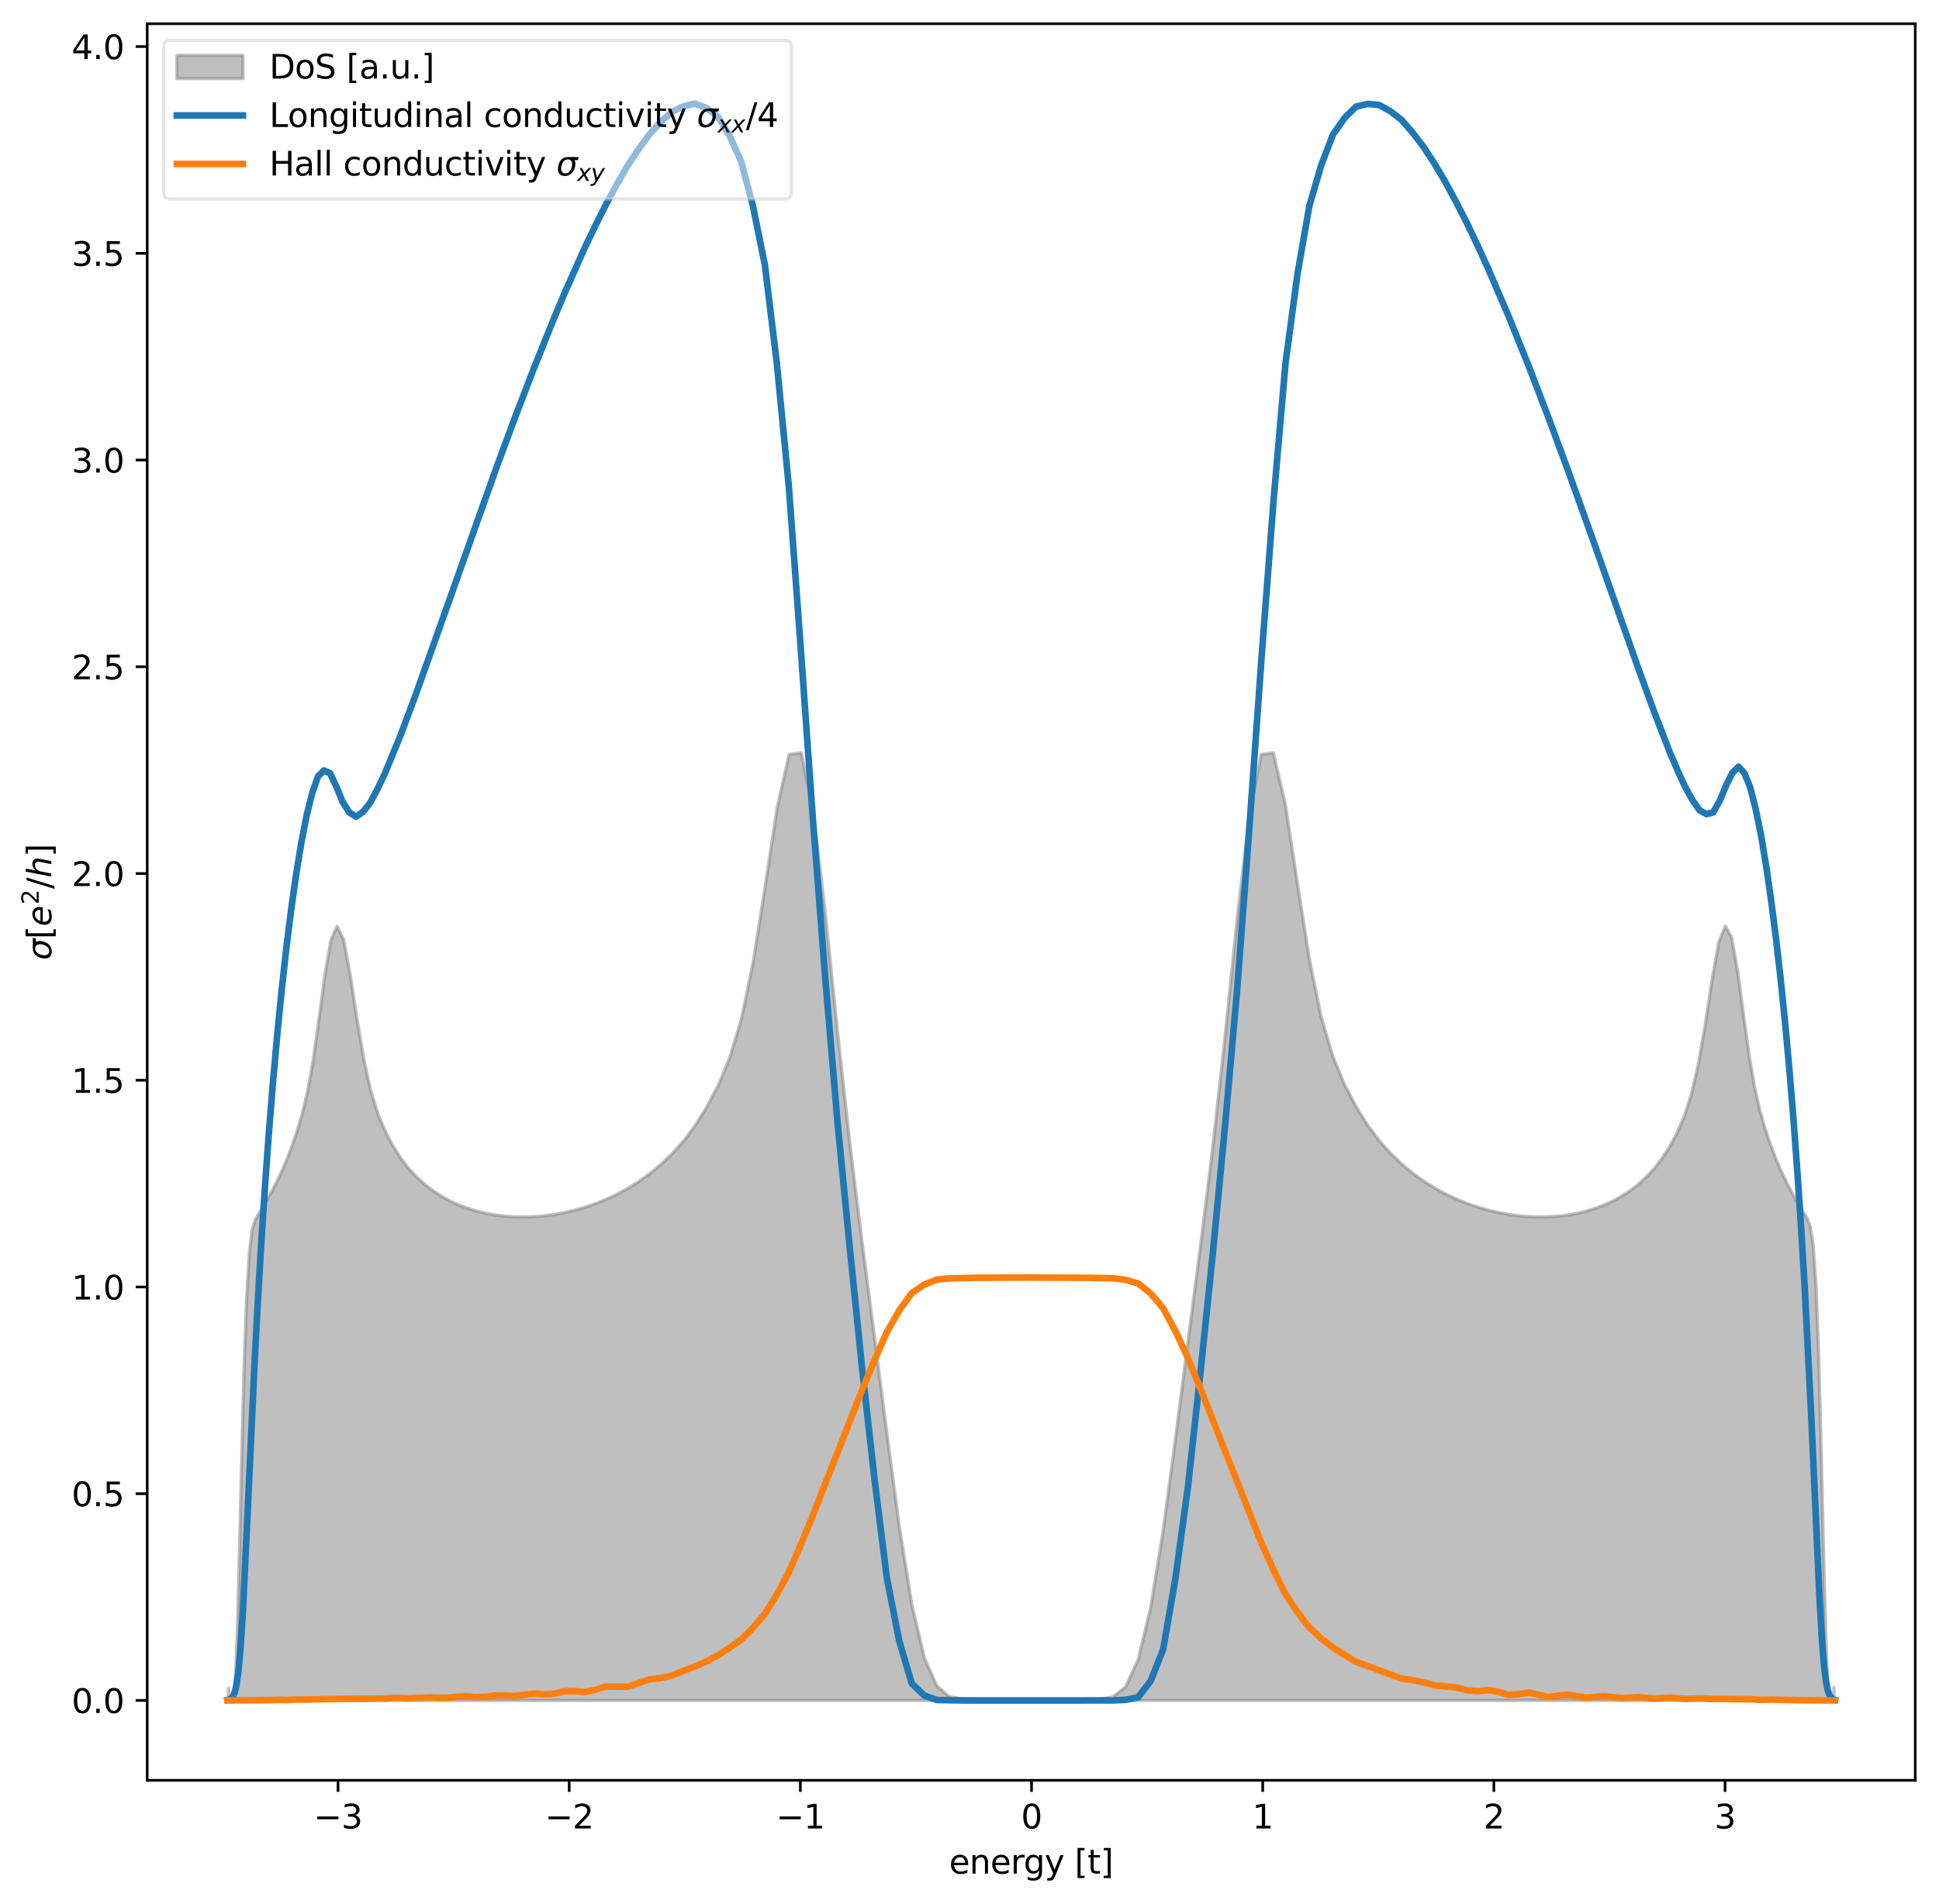 <?xml version="1.0" encoding="utf-8" standalone="no"?>
<!DOCTYPE svg PUBLIC "-//W3C//DTD SVG 1.1//EN"
  "http://www.w3.org/Graphics/SVG/1.1/DTD/svg11.dtd">
<svg xmlns:xlink="http://www.w3.org/1999/xlink" width="587.483pt" height="576.98pt" viewBox="0 0 587.483 576.98" xmlns="http://www.w3.org/2000/svg" version="1.1">
 <defs>
  <style type="text/css">*{stroke-linejoin: round; stroke-linecap: butt}</style>
 </defs>
 <g id="figure_1">
  <g id="patch_1">
   <path d="M 0 576.98 
L 587.483 576.98 
L 587.483 0 
L 0 0 
z
" style="fill: #ffffff"/>
  </g>
  <g id="axes_1">
   <g id="patch_2">
    <path d="M 44.603 539.424 
L 580.283 539.424 
L 580.283 7.2 
L 44.603 7.2 
z
" style="fill: #ffffff"/>
   </g>
   <g id="PolyCollection_1">
    <defs>
     <path id="m4fe3472eb2" d="M 69.236 -61.753 
L 69.236 -65.407 
L 69.296 -63.045 
L 69.416 -62.562 
L 69.596 -62.502 
L 69.836 -62.697 
L 70.136 -62.785 
L 70.495 -62.752 
L 70.915 -64.004 
L 71.393 -69.641 
L 71.932 -82.975 
L 72.529 -104.978 
L 73.186 -132.74 
L 73.902 -160.512 
L 74.677 -182.77 
L 75.51 -197.003 
L 76.402 -204.242 
L 77.352 -207.402 
L 78.36 -209.14 
L 79.426 -210.811 
L 80.549 -212.723 
L 81.73 -214.834 
L 82.967 -217.139 
L 84.261 -219.696 
L 85.612 -222.58 
L 87.018 -225.895 
L 88.48 -229.73 
L 89.997 -234.154 
L 91.569 -239.413 
L 93.196 -246.231 
L 94.877 -255.62 
L 96.611 -267.843 
L 98.399 -281.204 
L 100.239 -292.007 
L 102.132 -296.304 
L 104.077 -292.354 
L 106.073 -281.771 
L 108.12 -268.414 
L 110.218 -255.985 
L 112.365 -246.304 
L 114.562 -239.277 
L 116.807 -233.984 
L 119.101 -229.675 
L 121.442 -226.029 
L 123.831 -222.942 
L 126.266 -220.324 
L 128.747 -218.075 
L 131.274 -216.131 
L 133.845 -214.46 
L 136.46 -213.034 
L 139.119 -211.825 
L 141.82 -210.809 
L 144.564 -209.975 
L 147.349 -209.314 
L 150.174 -208.815 
L 153.04 -208.47 
L 155.945 -208.276 
L 158.889 -208.232 
L 161.87 -208.338 
L 164.889 -208.592 
L 167.944 -208.998 
L 171.035 -209.566 
L 174.16 -210.301 
L 177.32 -211.208 
L 180.513 -212.304 
L 183.739 -213.611 
L 186.996 -215.146 
L 190.284 -216.928 
L 193.603 -218.996 
L 196.951 -221.413 
L 200.327 -224.224 
L 203.731 -227.476 
L 207.162 -231.297 
L 210.618 -235.898 
L 214.1 -241.45 
L 217.606 -248.114 
L 221.136 -256.545 
L 224.688 -268.41 
L 228.262 -285.716 
L 231.856 -308.454 
L 235.471 -332.175 
L 239.104 -348.395 
L 242.755 -348.87 
L 246.424 -330.985 
L 250.109 -299.647 
L 253.809 -263.736 
L 257.524 -230.084 
L 261.252 -200.105 
L 264.993 -171.455 
L 268.746 -142.341 
L 272.51 -114.191 
L 276.283 -90.655 
L 280.065 -74.597 
L 283.855 -66.104 
L 287.653 -62.901 
L 291.456 -62.189 
L 295.265 -62.118 
L 299.077 -62.034 
L 302.893 -61.93 
L 306.712 -61.89 
L 310.532 -61.898 
L 314.352 -61.899 
L 318.172 -61.89 
L 321.99 -61.926 
L 325.807 -62.028 
L 329.619 -62.116 
L 333.428 -62.18 
L 337.231 -62.825 
L 341.029 -65.837 
L 344.819 -73.991 
L 348.601 -89.638 
L 352.374 -112.84 
L 356.138 -140.847 
L 359.89 -169.972 
L 363.631 -198.619 
L 367.36 -228.448 
L 371.075 -261.891 
L 374.775 -297.811 
L 378.46 -329.618 
L 382.128 -348.392 
L 385.78 -348.886 
L 389.413 -333.317 
L 393.028 -309.757 
L 396.622 -286.811 
L 400.196 -269.187 
L 403.748 -257.08 
L 407.278 -248.518 
L 410.784 -241.785 
L 414.266 -236.179 
L 417.722 -231.531 
L 421.153 -227.674 
L 424.557 -224.396 
L 427.933 -221.563 
L 431.281 -219.126 
L 434.6 -217.039 
L 437.888 -215.244 
L 441.145 -213.695 
L 444.371 -212.376 
L 447.564 -211.268 
L 450.724 -210.351 
L 453.849 -209.607 
L 456.94 -209.029 
L 459.995 -208.612 
L 463.014 -208.349 
L 465.995 -208.234 
L 468.939 -208.268 
L 471.844 -208.451 
L 474.71 -208.786 
L 477.535 -209.274 
L 480.32 -209.923 
L 483.064 -210.743 
L 485.765 -211.744 
L 488.424 -212.938 
L 491.039 -214.345 
L 493.61 -215.994 
L 496.136 -217.914 
L 498.618 -220.134 
L 501.053 -222.714 
L 503.441 -225.753 
L 505.783 -229.344 
L 508.077 -233.582 
L 510.322 -238.753 
L 512.519 -245.566 
L 514.666 -254.956 
L 516.764 -267.158 
L 518.811 -280.57 
L 520.807 -291.625 
L 522.752 -296.371 
L 524.645 -292.88 
L 526.485 -282.574 
L 528.273 -269.281 
L 530.007 -256.83 
L 531.688 -247.147 
L 533.314 -240.117 
L 534.887 -234.746 
L 536.404 -230.258 
L 537.866 -226.37 
L 539.272 -223.011 
L 540.622 -220.09 
L 541.917 -217.506 
L 543.154 -215.185 
L 544.335 -213.068 
L 545.458 -211.135 
L 546.524 -209.435 
L 547.532 -207.825 
L 548.482 -205.311 
L 549.374 -199.566 
L 550.207 -187.567 
L 550.982 -167.528 
L 551.698 -140.888 
L 552.355 -112.51 
L 552.952 -88.419 
L 553.491 -72.561 
L 553.969 -65.018 
L 554.389 -62.892 
L 554.748 -62.796 
L 555.048 -62.799 
L 555.288 -62.608 
L 555.468 -62.591 
L 555.588 -63.062 
L 555.648 -65.682 
L 555.648 -61.753 
L 555.648 -61.753 
L 555.588 -61.753 
L 555.468 -61.753 
L 555.288 -61.753 
L 555.048 -61.753 
L 554.748 -61.753 
L 554.389 -61.753 
L 553.969 -61.753 
L 553.491 -61.753 
L 552.952 -61.753 
L 552.355 -61.753 
L 551.698 -61.753 
L 550.982 -61.753 
L 550.207 -61.753 
L 549.374 -61.753 
L 548.482 -61.753 
L 547.532 -61.753 
L 546.524 -61.753 
L 545.458 -61.753 
L 544.335 -61.753 
L 543.154 -61.753 
L 541.917 -61.753 
L 540.622 -61.753 
L 539.272 -61.753 
L 537.866 -61.753 
L 536.404 -61.753 
L 534.887 -61.753 
L 533.314 -61.753 
L 531.688 -61.753 
L 530.007 -61.753 
L 528.273 -61.753 
L 526.485 -61.753 
L 524.645 -61.753 
L 522.752 -61.753 
L 520.807 -61.753 
L 518.811 -61.753 
L 516.764 -61.753 
L 514.666 -61.753 
L 512.519 -61.753 
L 510.322 -61.753 
L 508.077 -61.753 
L 505.783 -61.753 
L 503.441 -61.753 
L 501.053 -61.753 
L 498.618 -61.753 
L 496.136 -61.753 
L 493.61 -61.753 
L 491.039 -61.753 
L 488.424 -61.753 
L 485.765 -61.753 
L 483.064 -61.753 
L 480.32 -61.753 
L 477.535 -61.753 
L 474.71 -61.753 
L 471.844 -61.753 
L 468.939 -61.753 
L 465.995 -61.753 
L 463.014 -61.753 
L 459.995 -61.753 
L 456.94 -61.753 
L 453.849 -61.753 
L 450.724 -61.753 
L 447.564 -61.753 
L 444.371 -61.753 
L 441.145 -61.753 
L 437.888 -61.753 
L 434.6 -61.753 
L 431.281 -61.753 
L 427.933 -61.753 
L 424.557 -61.753 
L 421.153 -61.753 
L 417.722 -61.753 
L 414.266 -61.753 
L 410.784 -61.753 
L 407.278 -61.753 
L 403.748 -61.753 
L 400.196 -61.753 
L 396.622 -61.753 
L 393.028 -61.753 
L 389.413 -61.753 
L 385.78 -61.753 
L 382.128 -61.753 
L 378.46 -61.753 
L 374.775 -61.753 
L 371.075 -61.753 
L 367.36 -61.753 
L 363.631 -61.753 
L 359.89 -61.753 
L 356.138 -61.753 
L 352.374 -61.753 
L 348.601 -61.753 
L 344.819 -61.753 
L 341.029 -61.753 
L 337.231 -61.753 
L 333.428 -61.753 
L 329.619 -61.753 
L 325.807 -61.753 
L 321.99 -61.753 
L 318.172 -61.753 
L 314.352 -61.753 
L 310.532 -61.753 
L 306.712 -61.753 
L 302.893 -61.753 
L 299.077 -61.753 
L 295.265 -61.753 
L 291.456 -61.753 
L 287.653 -61.753 
L 283.855 -61.753 
L 280.065 -61.753 
L 276.283 -61.753 
L 272.51 -61.753 
L 268.746 -61.753 
L 264.993 -61.753 
L 261.252 -61.753 
L 257.524 -61.753 
L 253.809 -61.753 
L 250.109 -61.753 
L 246.424 -61.753 
L 242.755 -61.753 
L 239.104 -61.753 
L 235.471 -61.753 
L 231.856 -61.753 
L 228.262 -61.753 
L 224.688 -61.753 
L 221.136 -61.753 
L 217.606 -61.753 
L 214.1 -61.753 
L 210.618 -61.753 
L 207.162 -61.753 
L 203.731 -61.753 
L 200.327 -61.753 
L 196.951 -61.753 
L 193.603 -61.753 
L 190.284 -61.753 
L 186.996 -61.753 
L 183.739 -61.753 
L 180.513 -61.753 
L 177.32 -61.753 
L 174.16 -61.753 
L 171.035 -61.753 
L 167.944 -61.753 
L 164.889 -61.753 
L 161.87 -61.753 
L 158.889 -61.753 
L 155.945 -61.753 
L 153.04 -61.753 
L 150.174 -61.753 
L 147.349 -61.753 
L 144.564 -61.753 
L 141.82 -61.753 
L 139.119 -61.753 
L 136.46 -61.753 
L 133.845 -61.753 
L 131.274 -61.753 
L 128.747 -61.753 
L 126.266 -61.753 
L 123.831 -61.753 
L 121.442 -61.753 
L 119.101 -61.753 
L 116.807 -61.753 
L 114.562 -61.753 
L 112.365 -61.753 
L 110.218 -61.753 
L 108.12 -61.753 
L 106.073 -61.753 
L 104.077 -61.753 
L 102.132 -61.753 
L 100.239 -61.753 
L 98.399 -61.753 
L 96.611 -61.753 
L 94.877 -61.753 
L 93.196 -61.753 
L 91.569 -61.753 
L 89.997 -61.753 
L 88.48 -61.753 
L 87.018 -61.753 
L 85.612 -61.753 
L 84.261 -61.753 
L 82.967 -61.753 
L 81.73 -61.753 
L 80.549 -61.753 
L 79.426 -61.753 
L 78.36 -61.753 
L 77.352 -61.753 
L 76.402 -61.753 
L 75.51 -61.753 
L 74.677 -61.753 
L 73.902 -61.753 
L 73.186 -61.753 
L 72.529 -61.753 
L 71.932 -61.753 
L 71.393 -61.753 
L 70.915 -61.753 
L 70.495 -61.753 
L 70.136 -61.753 
L 69.836 -61.753 
L 69.596 -61.753 
L 69.416 -61.753 
L 69.296 -61.753 
L 69.236 -61.753 
z
" style="stroke: #808080; stroke-opacity: 0.5"/>
    </defs>
    <g clip-path="url(#p3fea694da9)">
     <use xlink:href="#m4fe3472eb2" x="0" y="576.98" style="fill: #808080; fill-opacity: 0.5; stroke: #808080; stroke-opacity: 0.5"/>
    </g>
   </g>
   <g id="matplotlib.axis_1">
    <g id="xtick_1">
     <g id="line2d_1">
      <defs>
       <path id="mb0feef829c" d="M 0 0 
L 0 3.5 
" style="stroke: #000000; stroke-width: 0.8"/>
      </defs>
      <g>
       <use xlink:href="#mb0feef829c" x="102.417" y="539.424" style="stroke: #000000; stroke-width: 0.8"/>
      </g>
     </g>
     <g id="text_1">
      <!-- −3 -->
      <g transform="translate(95.046 554.022) scale(0.1 -0.1)">
       <defs>
        <path id="DejaVuSans-2212" d="M 678 2272 
L 4684 2272 
L 4684 1741 
L 678 1741 
L 678 2272 
z
" transform="scale(0.016)"/>
        <path id="DejaVuSans-33" d="M 2597 2516 
Q 3050 2419 3304 2112 
Q 3559 1806 3559 1356 
Q 3559 666 3084 287 
Q 2609 -91 1734 -91 
Q 1441 -91 1130 -33 
Q 819 25 488 141 
L 488 750 
Q 750 597 1062 519 
Q 1375 441 1716 441 
Q 2309 441 2620 675 
Q 2931 909 2931 1356 
Q 2931 1769 2642 2001 
Q 2353 2234 1838 2234 
L 1294 2234 
L 1294 2753 
L 1863 2753 
Q 2328 2753 2575 2939 
Q 2822 3125 2822 3475 
Q 2822 3834 2567 4026 
Q 2313 4219 1838 4219 
Q 1578 4219 1281 4162 
Q 984 4106 628 3988 
L 628 4550 
Q 988 4650 1302 4700 
Q 1616 4750 1894 4750 
Q 2613 4750 3031 4423 
Q 3450 4097 3450 3541 
Q 3450 3153 3228 2886 
Q 3006 2619 2597 2516 
z
" transform="scale(0.016)"/>
       </defs>
       <use xlink:href="#DejaVuSans-2212"/>
       <use xlink:href="#DejaVuSans-33" x="83.789"/>
      </g>
     </g>
    </g>
    <g id="xtick_2">
     <g id="line2d_2">
      <g>
       <use xlink:href="#mb0feef829c" x="172.458" y="539.424" style="stroke: #000000; stroke-width: 0.8"/>
      </g>
     </g>
     <g id="text_2">
      <!-- −2 -->
      <g transform="translate(165.087 554.022) scale(0.1 -0.1)">
       <defs>
        <path id="DejaVuSans-32" d="M 1228 531 
L 3431 531 
L 3431 0 
L 469 0 
L 469 531 
Q 828 903 1448 1529 
Q 2069 2156 2228 2338 
Q 2531 2678 2651 2914 
Q 2772 3150 2772 3378 
Q 2772 3750 2511 3984 
Q 2250 4219 1831 4219 
Q 1534 4219 1204 4116 
Q 875 4013 500 3803 
L 500 4441 
Q 881 4594 1212 4672 
Q 1544 4750 1819 4750 
Q 2544 4750 2975 4387 
Q 3406 4025 3406 3419 
Q 3406 3131 3298 2873 
Q 3191 2616 2906 2266 
Q 2828 2175 2409 1742 
Q 1991 1309 1228 531 
z
" transform="scale(0.016)"/>
       </defs>
       <use xlink:href="#DejaVuSans-2212"/>
       <use xlink:href="#DejaVuSans-32" x="83.789"/>
      </g>
     </g>
    </g>
    <g id="xtick_3">
     <g id="line2d_3">
      <g>
       <use xlink:href="#mb0feef829c" x="242.498" y="539.424" style="stroke: #000000; stroke-width: 0.8"/>
      </g>
     </g>
     <g id="text_3">
      <!-- −1 -->
      <g transform="translate(235.127 554.022) scale(0.1 -0.1)">
       <defs>
        <path id="DejaVuSans-31" d="M 794 531 
L 1825 531 
L 1825 4091 
L 703 3866 
L 703 4441 
L 1819 4666 
L 2450 4666 
L 2450 531 
L 3481 531 
L 3481 0 
L 794 0 
L 794 531 
z
" transform="scale(0.016)"/>
       </defs>
       <use xlink:href="#DejaVuSans-2212"/>
       <use xlink:href="#DejaVuSans-31" x="83.789"/>
      </g>
     </g>
    </g>
    <g id="xtick_4">
     <g id="line2d_4">
      <g>
       <use xlink:href="#mb0feef829c" x="312.538" y="539.424" style="stroke: #000000; stroke-width: 0.8"/>
      </g>
     </g>
     <g id="text_4">
      <!-- 0 -->
      <g transform="translate(309.357 554.022) scale(0.1 -0.1)">
       <defs>
        <path id="DejaVuSans-30" d="M 2034 4250 
Q 1547 4250 1301 3770 
Q 1056 3291 1056 2328 
Q 1056 1369 1301 889 
Q 1547 409 2034 409 
Q 2525 409 2770 889 
Q 3016 1369 3016 2328 
Q 3016 3291 2770 3770 
Q 2525 4250 2034 4250 
z
M 2034 4750 
Q 2819 4750 3233 4129 
Q 3647 3509 3647 2328 
Q 3647 1150 3233 529 
Q 2819 -91 2034 -91 
Q 1250 -91 836 529 
Q 422 1150 422 2328 
Q 422 3509 836 4129 
Q 1250 4750 2034 4750 
z
" transform="scale(0.016)"/>
       </defs>
       <use xlink:href="#DejaVuSans-30"/>
      </g>
     </g>
    </g>
    <g id="xtick_5">
     <g id="line2d_5">
      <g>
       <use xlink:href="#mb0feef829c" x="382.578" y="539.424" style="stroke: #000000; stroke-width: 0.8"/>
      </g>
     </g>
     <g id="text_5">
      <!-- 1 -->
      <g transform="translate(379.397 554.022) scale(0.1 -0.1)">
       <use xlink:href="#DejaVuSans-31"/>
      </g>
     </g>
    </g>
    <g id="xtick_6">
     <g id="line2d_6">
      <g>
       <use xlink:href="#mb0feef829c" x="452.619" y="539.424" style="stroke: #000000; stroke-width: 0.8"/>
      </g>
     </g>
     <g id="text_6">
      <!-- 2 -->
      <g transform="translate(449.438 554.022) scale(0.1 -0.1)">
       <use xlink:href="#DejaVuSans-32"/>
      </g>
     </g>
    </g>
    <g id="xtick_7">
     <g id="line2d_7">
      <g>
       <use xlink:href="#mb0feef829c" x="522.659" y="539.424" style="stroke: #000000; stroke-width: 0.8"/>
      </g>
     </g>
     <g id="text_7">
      <!-- 3 -->
      <g transform="translate(519.478 554.022) scale(0.1 -0.1)">
       <use xlink:href="#DejaVuSans-33"/>
      </g>
     </g>
    </g>
    <g id="text_8">
     <!-- energy [t] -->
     <g transform="translate(287.569 567.701) scale(0.1 -0.1)">
      <defs>
       <path id="DejaVuSans-65" d="M 3597 1894 
L 3597 1613 
L 953 1613 
Q 991 1019 1311 708 
Q 1631 397 2203 397 
Q 2534 397 2845 478 
Q 3156 559 3463 722 
L 3463 178 
Q 3153 47 2828 -22 
Q 2503 -91 2169 -91 
Q 1331 -91 842 396 
Q 353 884 353 1716 
Q 353 2575 817 3079 
Q 1281 3584 2069 3584 
Q 2775 3584 3186 3129 
Q 3597 2675 3597 1894 
z
M 3022 2063 
Q 3016 2534 2758 2815 
Q 2500 3097 2075 3097 
Q 1594 3097 1305 2825 
Q 1016 2553 972 2059 
L 3022 2063 
z
" transform="scale(0.016)"/>
       <path id="DejaVuSans-6e" d="M 3513 2113 
L 3513 0 
L 2938 0 
L 2938 2094 
Q 2938 2591 2744 2837 
Q 2550 3084 2163 3084 
Q 1697 3084 1428 2787 
Q 1159 2491 1159 1978 
L 1159 0 
L 581 0 
L 581 3500 
L 1159 3500 
L 1159 2956 
Q 1366 3272 1645 3428 
Q 1925 3584 2291 3584 
Q 2894 3584 3203 3211 
Q 3513 2838 3513 2113 
z
" transform="scale(0.016)"/>
       <path id="DejaVuSans-72" d="M 2631 2963 
Q 2534 3019 2420 3045 
Q 2306 3072 2169 3072 
Q 1681 3072 1420 2755 
Q 1159 2438 1159 1844 
L 1159 0 
L 581 0 
L 581 3500 
L 1159 3500 
L 1159 2956 
Q 1341 3275 1631 3429 
Q 1922 3584 2338 3584 
Q 2397 3584 2469 3576 
Q 2541 3569 2628 3553 
L 2631 2963 
z
" transform="scale(0.016)"/>
       <path id="DejaVuSans-67" d="M 2906 1791 
Q 2906 2416 2648 2759 
Q 2391 3103 1925 3103 
Q 1463 3103 1205 2759 
Q 947 2416 947 1791 
Q 947 1169 1205 825 
Q 1463 481 1925 481 
Q 2391 481 2648 825 
Q 2906 1169 2906 1791 
z
M 3481 434 
Q 3481 -459 3084 -895 
Q 2688 -1331 1869 -1331 
Q 1566 -1331 1297 -1286 
Q 1028 -1241 775 -1147 
L 775 -588 
Q 1028 -725 1275 -790 
Q 1522 -856 1778 -856 
Q 2344 -856 2625 -561 
Q 2906 -266 2906 331 
L 2906 616 
Q 2728 306 2450 153 
Q 2172 0 1784 0 
Q 1141 0 747 490 
Q 353 981 353 1791 
Q 353 2603 747 3093 
Q 1141 3584 1784 3584 
Q 2172 3584 2450 3431 
Q 2728 3278 2906 2969 
L 2906 3500 
L 3481 3500 
L 3481 434 
z
" transform="scale(0.016)"/>
       <path id="DejaVuSans-79" d="M 2059 -325 
Q 1816 -950 1584 -1140 
Q 1353 -1331 966 -1331 
L 506 -1331 
L 506 -850 
L 844 -850 
Q 1081 -850 1212 -737 
Q 1344 -625 1503 -206 
L 1606 56 
L 191 3500 
L 800 3500 
L 1894 763 
L 2988 3500 
L 3597 3500 
L 2059 -325 
z
" transform="scale(0.016)"/>
       <path id="DejaVuSans-20" transform="scale(0.016)"/>
       <path id="DejaVuSans-5b" d="M 550 4863 
L 1875 4863 
L 1875 4416 
L 1125 4416 
L 1125 -397 
L 1875 -397 
L 1875 -844 
L 550 -844 
L 550 4863 
z
" transform="scale(0.016)"/>
       <path id="DejaVuSans-74" d="M 1172 4494 
L 1172 3500 
L 2356 3500 
L 2356 3053 
L 1172 3053 
L 1172 1153 
Q 1172 725 1289 603 
Q 1406 481 1766 481 
L 2356 481 
L 2356 0 
L 1766 0 
Q 1100 0 847 248 
Q 594 497 594 1153 
L 594 3053 
L 172 3053 
L 172 3500 
L 594 3500 
L 594 4494 
L 1172 4494 
z
" transform="scale(0.016)"/>
       <path id="DejaVuSans-5d" d="M 1947 4863 
L 1947 -844 
L 622 -844 
L 622 -397 
L 1369 -397 
L 1369 4416 
L 622 4416 
L 622 4863 
L 1947 4863 
z
" transform="scale(0.016)"/>
      </defs>
      <use xlink:href="#DejaVuSans-65"/>
      <use xlink:href="#DejaVuSans-6e" x="61.523"/>
      <use xlink:href="#DejaVuSans-65" x="124.902"/>
      <use xlink:href="#DejaVuSans-72" x="186.426"/>
      <use xlink:href="#DejaVuSans-67" x="225.789"/>
      <use xlink:href="#DejaVuSans-79" x="289.266"/>
      <use xlink:href="#DejaVuSans-20" x="348.445"/>
      <use xlink:href="#DejaVuSans-5b" x="380.232"/>
      <use xlink:href="#DejaVuSans-74" x="419.246"/>
      <use xlink:href="#DejaVuSans-5d" x="458.455"/>
     </g>
    </g>
   </g>
   <g id="matplotlib.axis_2">
    <g id="ytick_1">
     <g id="line2d_8">
      <defs>
       <path id="m5a916e34a9" d="M 0 0 
L -3.5 0 
" style="stroke: #000000; stroke-width: 0.8"/>
      </defs>
      <g>
       <use xlink:href="#m5a916e34a9" x="44.603" y="515.228" style="stroke: #000000; stroke-width: 0.8"/>
      </g>
     </g>
     <g id="text_9">
      <!-- 0.0 -->
      <g transform="translate(21.7 519.027) scale(0.1 -0.1)">
       <defs>
        <path id="DejaVuSans-2e" d="M 684 794 
L 1344 794 
L 1344 0 
L 684 0 
L 684 794 
z
" transform="scale(0.016)"/>
       </defs>
       <use xlink:href="#DejaVuSans-30"/>
       <use xlink:href="#DejaVuSans-2e" x="63.623"/>
       <use xlink:href="#DejaVuSans-30" x="95.41"/>
      </g>
     </g>
    </g>
    <g id="ytick_2">
     <g id="line2d_9">
      <g>
       <use xlink:href="#m5a916e34a9" x="44.603" y="452.588" style="stroke: #000000; stroke-width: 0.8"/>
      </g>
     </g>
     <g id="text_10">
      <!-- 0.5 -->
      <g transform="translate(21.7 456.387) scale(0.1 -0.1)">
       <defs>
        <path id="DejaVuSans-35" d="M 691 4666 
L 3169 4666 
L 3169 4134 
L 1269 4134 
L 1269 2991 
Q 1406 3038 1543 3061 
Q 1681 3084 1819 3084 
Q 2600 3084 3056 2656 
Q 3513 2228 3513 1497 
Q 3513 744 3044 326 
Q 2575 -91 1722 -91 
Q 1428 -91 1123 -41 
Q 819 9 494 109 
L 494 744 
Q 775 591 1075 516 
Q 1375 441 1709 441 
Q 2250 441 2565 725 
Q 2881 1009 2881 1497 
Q 2881 1984 2565 2268 
Q 2250 2553 1709 2553 
Q 1456 2553 1204 2497 
Q 953 2441 691 2322 
L 691 4666 
z
" transform="scale(0.016)"/>
       </defs>
       <use xlink:href="#DejaVuSans-30"/>
       <use xlink:href="#DejaVuSans-2e" x="63.623"/>
       <use xlink:href="#DejaVuSans-35" x="95.41"/>
      </g>
     </g>
    </g>
    <g id="ytick_3">
     <g id="line2d_10">
      <g>
       <use xlink:href="#m5a916e34a9" x="44.603" y="389.949" style="stroke: #000000; stroke-width: 0.8"/>
      </g>
     </g>
     <g id="text_11">
      <!-- 1.0 -->
      <g transform="translate(21.7 393.748) scale(0.1 -0.1)">
       <use xlink:href="#DejaVuSans-31"/>
       <use xlink:href="#DejaVuSans-2e" x="63.623"/>
       <use xlink:href="#DejaVuSans-30" x="95.41"/>
      </g>
     </g>
    </g>
    <g id="ytick_4">
     <g id="line2d_11">
      <g>
       <use xlink:href="#m5a916e34a9" x="44.603" y="327.309" style="stroke: #000000; stroke-width: 0.8"/>
      </g>
     </g>
     <g id="text_12">
      <!-- 1.5 -->
      <g transform="translate(21.7 331.108) scale(0.1 -0.1)">
       <use xlink:href="#DejaVuSans-31"/>
       <use xlink:href="#DejaVuSans-2e" x="63.623"/>
       <use xlink:href="#DejaVuSans-35" x="95.41"/>
      </g>
     </g>
    </g>
    <g id="ytick_5">
     <g id="line2d_12">
      <g>
       <use xlink:href="#m5a916e34a9" x="44.603" y="264.67" style="stroke: #000000; stroke-width: 0.8"/>
      </g>
     </g>
     <g id="text_13">
      <!-- 2.0 -->
      <g transform="translate(21.7 268.469) scale(0.1 -0.1)">
       <use xlink:href="#DejaVuSans-32"/>
       <use xlink:href="#DejaVuSans-2e" x="63.623"/>
       <use xlink:href="#DejaVuSans-30" x="95.41"/>
      </g>
     </g>
    </g>
    <g id="ytick_6">
     <g id="line2d_13">
      <g>
       <use xlink:href="#m5a916e34a9" x="44.603" y="202.03" style="stroke: #000000; stroke-width: 0.8"/>
      </g>
     </g>
     <g id="text_14">
      <!-- 2.5 -->
      <g transform="translate(21.7 205.829) scale(0.1 -0.1)">
       <use xlink:href="#DejaVuSans-32"/>
       <use xlink:href="#DejaVuSans-2e" x="63.623"/>
       <use xlink:href="#DejaVuSans-35" x="95.41"/>
      </g>
     </g>
    </g>
    <g id="ytick_7">
     <g id="line2d_14">
      <g>
       <use xlink:href="#m5a916e34a9" x="44.603" y="139.391" style="stroke: #000000; stroke-width: 0.8"/>
      </g>
     </g>
     <g id="text_15">
      <!-- 3.0 -->
      <g transform="translate(21.7 143.19) scale(0.1 -0.1)">
       <use xlink:href="#DejaVuSans-33"/>
       <use xlink:href="#DejaVuSans-2e" x="63.623"/>
       <use xlink:href="#DejaVuSans-30" x="95.41"/>
      </g>
     </g>
    </g>
    <g id="ytick_8">
     <g id="line2d_15">
      <g>
       <use xlink:href="#m5a916e34a9" x="44.603" y="76.751" style="stroke: #000000; stroke-width: 0.8"/>
      </g>
     </g>
     <g id="text_16">
      <!-- 3.5 -->
      <g transform="translate(21.7 80.55) scale(0.1 -0.1)">
       <use xlink:href="#DejaVuSans-33"/>
       <use xlink:href="#DejaVuSans-2e" x="63.623"/>
       <use xlink:href="#DejaVuSans-35" x="95.41"/>
      </g>
     </g>
    </g>
    <g id="ytick_9">
     <g id="line2d_16">
      <g>
       <use xlink:href="#m5a916e34a9" x="44.603" y="14.111" style="stroke: #000000; stroke-width: 0.8"/>
      </g>
     </g>
     <g id="text_17">
      <!-- 4.0 -->
      <g transform="translate(21.7 17.911) scale(0.1 -0.1)">
       <defs>
        <path id="DejaVuSans-34" d="M 2419 4116 
L 825 1625 
L 2419 1625 
L 2419 4116 
z
M 2253 4666 
L 3047 4666 
L 3047 1625 
L 3713 1625 
L 3713 1100 
L 3047 1100 
L 3047 0 
L 2419 0 
L 2419 1100 
L 313 1100 
L 313 1709 
L 2253 4666 
z
" transform="scale(0.016)"/>
       </defs>
       <use xlink:href="#DejaVuSans-34"/>
       <use xlink:href="#DejaVuSans-2e" x="63.623"/>
       <use xlink:href="#DejaVuSans-30" x="95.41"/>
      </g>
     </g>
    </g>
    <g id="text_18">
     <!-- $σ [e^2/h]$ -->
     <g transform="translate(15.62 290.912) rotate(-90) scale(0.1 -0.1)">
      <defs>
       <path id="DejaVuSans-Oblique-3c3" d="M 2219 3044 
Q 1744 3044 1422 2700 
Q 1081 2341 969 1747 
Q 844 1119 1044 756 
Q 1241 397 1706 397 
Q 2166 397 2503 759 
Q 2844 1122 2966 1747 
Q 3075 2319 2881 2700 
Q 2700 3044 2219 3044 
z
M 2309 3503 
L 4219 3500 
L 4106 2925 
L 3463 2925 
Q 3706 2438 3575 1747 
Q 3406 888 2884 400 
Q 2359 -91 1609 -91 
Q 856 -91 525 400 
Q 194 888 363 1747 
Q 528 2609 1050 3097 
Q 1484 3503 2309 3503 
z
" transform="scale(0.016)"/>
       <path id="DejaVuSans-Oblique-65" d="M 3078 2063 
Q 3088 2113 3092 2166 
Q 3097 2219 3097 2272 
Q 3097 2653 2873 2875 
Q 2650 3097 2266 3097 
Q 1838 3097 1509 2826 
Q 1181 2556 1013 2059 
L 3078 2063 
z
M 3578 1613 
L 903 1613 
Q 884 1494 878 1425 
Q 872 1356 872 1306 
Q 872 872 1139 634 
Q 1406 397 1894 397 
Q 2269 397 2603 481 
Q 2938 566 3225 728 
L 3116 159 
Q 2806 34 2476 -28 
Q 2147 -91 1806 -91 
Q 1078 -91 686 257 
Q 294 606 294 1247 
Q 294 1794 489 2264 
Q 684 2734 1063 3103 
Q 1306 3334 1642 3459 
Q 1978 3584 2356 3584 
Q 2950 3584 3301 3228 
Q 3653 2872 3653 2272 
Q 3653 2128 3634 1964 
Q 3616 1800 3578 1613 
z
" transform="scale(0.016)"/>
       <path id="DejaVuSans-2f" d="M 1625 4666 
L 2156 4666 
L 531 -594 
L 0 -594 
L 1625 4666 
z
" transform="scale(0.016)"/>
       <path id="DejaVuSans-Oblique-68" d="M 3566 2113 
L 3156 0 
L 2578 0 
L 2988 2091 
Q 3016 2238 3031 2350 
Q 3047 2463 3047 2528 
Q 3047 2791 2881 2937 
Q 2716 3084 2419 3084 
Q 1956 3084 1617 2771 
Q 1278 2459 1178 1941 
L 800 0 
L 225 0 
L 1172 4863 
L 1747 4863 
L 1375 2950 
Q 1594 3244 1934 3414 
Q 2275 3584 2650 3584 
Q 3113 3584 3367 3334 
Q 3622 3084 3622 2631 
Q 3622 2519 3608 2391 
Q 3594 2263 3566 2113 
z
" transform="scale(0.016)"/>
      </defs>
      <use xlink:href="#DejaVuSans-Oblique-3c3" transform="translate(0 0.766)"/>
      <use xlink:href="#DejaVuSans-5b" transform="translate(63.379 0.766)"/>
      <use xlink:href="#DejaVuSans-Oblique-65" transform="translate(102.393 0.766)"/>
      <use xlink:href="#DejaVuSans-32" transform="translate(168.566 39.047) scale(0.7)"/>
      <use xlink:href="#DejaVuSans-2f" transform="translate(215.836 0.766)"/>
      <use xlink:href="#DejaVuSans-Oblique-68" transform="translate(249.528 0.766)"/>
      <use xlink:href="#DejaVuSans-5d" transform="translate(312.907 0.766)"/>
     </g>
    </g>
   </g>
   <g id="line2d_17">
    <path d="M 68.952 515.098 
L 69.553 514.925 
L 70.213 514.471 
L 70.633 513.899 
L 71.112 512.768 
L 71.651 510.542 
L 72.249 506.332 
L 72.907 499.011 
L 73.623 487.702 
L 75.233 453.816 
L 77.078 414.096 
L 78.087 394.896 
L 79.154 376.718 
L 80.279 359.514 
L 81.46 343.287 
L 82.699 327.979 
L 83.995 313.588 
L 85.347 299.975 
L 86.755 287.256 
L 88.219 275.584 
L 89.738 264.84 
L 91.312 255.273 
L 92.94 246.9 
L 94.623 240.194 
L 96.359 235.211 
L 98.149 233.447 
L 99.992 234.258 
L 101.887 238.28 
L 103.834 243.013 
L 105.832 246.167 
L 107.882 247.458 
L 109.982 245.99 
L 112.131 243.261 
L 114.331 239.152 
L 116.579 234.435 
L 121.22 223.152 
L 126.049 210.233 
L 133.637 188.908 
L 149.985 142.861 
L 155.763 127.223 
L 161.695 111.756 
L 167.776 96.633 
L 170.87 89.263 
L 177.163 75.08 
L 180.359 68.419 
L 183.589 61.988 
L 186.85 55.956 
L 190.142 50.215 
L 193.465 45.233 
L 196.816 40.652 
L 200.197 36.931 
L 203.605 33.864 
L 207.039 32.217 
L 210.5 31.392 
L 213.986 32.679 
L 217.496 35.327 
L 221.03 41.09 
L 224.586 49.001 
L 228.164 62.583 
L 231.763 80.401 
L 235.381 110.228 
L 239.019 147.639 
L 242.675 197.301 
L 246.348 249.012 
L 250.037 296.353 
L 253.742 339.946 
L 257.461 378.043 
L 261.194 414.553 
L 264.939 447.983 
L 268.696 478.088 
L 272.464 497.249 
L 276.242 510.08 
L 280.028 513.721 
L 283.823 515.103 
L 291.433 515.231 
L 337.262 515.224 
L 341.063 515.044 
L 344.858 514.25 
L 348.645 509.294 
L 352.422 499.75 
L 356.19 477.885 
L 359.947 450.324 
L 363.693 416.085 
L 367.425 380.185 
L 371.145 341.325 
L 374.849 299.705 
L 378.538 250.764 
L 382.211 199.443 
L 385.867 151.611 
L 389.505 109.889 
L 393.123 82.971 
L 396.722 62.352 
L 400.3 50.077 
L 403.856 40.795 
L 407.39 35.72 
L 410.9 32.286 
L 414.386 31.489 
L 417.847 31.808 
L 421.282 33.714 
L 424.69 36.363 
L 428.07 40.28 
L 431.422 44.662 
L 434.744 49.797 
L 438.036 55.335 
L 441.297 61.425 
L 444.527 67.736 
L 447.724 74.469 
L 450.887 81.402 
L 457.111 95.892 
L 463.192 110.987 
L 469.124 126.43 
L 474.901 142.049 
L 483.265 165.357 
L 496.353 202.467 
L 501.275 215.96 
L 506.011 228.169 
L 508.307 233.514 
L 510.555 238.425 
L 512.755 242.366 
L 514.905 245.469 
L 517.005 246.682 
L 519.054 246.177 
L 521.052 242.615 
L 522.999 237.961 
L 524.895 234.138 
L 526.737 232.302 
L 528.527 234.255 
L 530.263 238.542 
L 531.946 245.151 
L 533.575 253.131 
L 535.149 262.614 
L 536.668 273.129 
L 538.131 284.593 
L 539.539 296.988 
L 540.891 310.33 
L 542.187 324.521 
L 543.426 339.593 
L 544.608 355.597 
L 545.732 372.429 
L 546.799 390.276 
L 548.76 428.804 
L 551.263 483.802 
L 551.979 496.219 
L 552.637 504.503 
L 553.235 509.44 
L 553.774 512.139 
L 554.254 513.539 
L 554.673 514.256 
L 555.333 514.826 
L 555.934 515.04 
L 555.934 515.04 
" clip-path="url(#p3fea694da9)" style="fill: none; stroke: #1f77b4; stroke-width: 2; stroke-linecap: square"/>
   </g>
   <g id="line2d_18">
    <path d="M 68.952 515.228 
L 81.46 515.126 
L 85.347 515.076 
L 86.755 515.108 
L 89.738 514.954 
L 92.94 514.965 
L 96.359 514.885 
L 101.887 514.753 
L 114.331 514.654 
L 116.579 514.642 
L 118.875 514.481 
L 121.22 514.456 
L 123.611 514.549 
L 131.063 514.3 
L 133.637 514.422 
L 136.255 514.366 
L 138.917 514.077 
L 141.621 514.007 
L 144.368 514.223 
L 147.156 514.123 
L 149.985 513.711 
L 152.854 513.71 
L 155.763 513.881 
L 161.695 513.174 
L 164.717 513.392 
L 167.776 513.226 
L 170.87 512.469 
L 173.999 512.364 
L 177.163 512.717 
L 180.359 512.029 
L 183.589 510.988 
L 190.142 511.075 
L 196.816 508.845 
L 200.197 508.425 
L 203.605 507.68 
L 207.039 506.252 
L 210.5 504.952 
L 213.986 503.452 
L 217.496 501.565 
L 221.03 499.284 
L 224.586 496.768 
L 228.164 493.215 
L 231.763 488.973 
L 235.381 483.144 
L 239.019 476.37 
L 242.675 467.937 
L 246.348 458.948 
L 261.194 421.185 
L 264.939 412.127 
L 268.696 403.602 
L 272.464 397.044 
L 276.242 391.805 
L 280.028 389.241 
L 283.823 387.724 
L 287.625 387.355 
L 295.246 387.176 
L 310.531 387.097 
L 329.641 387.175 
L 337.262 387.303 
L 341.063 387.808 
L 344.858 388.885 
L 348.645 391.954 
L 352.422 396.406 
L 356.19 403.435 
L 359.947 411.546 
L 363.693 420.696 
L 382.211 467.61 
L 385.867 475.72 
L 389.505 483.064 
L 393.123 488.502 
L 396.722 493.162 
L 400.3 496.436 
L 403.856 499.195 
L 407.39 501.45 
L 410.9 503.534 
L 424.69 508.619 
L 428.07 509.048 
L 431.422 509.793 
L 434.744 510.685 
L 441.297 511.3 
L 444.527 512.162 
L 447.724 512.413 
L 450.887 512.1 
L 454.016 512.627 
L 457.111 513.551 
L 460.169 513.326 
L 463.192 512.829 
L 469.124 514.186 
L 474.901 513.471 
L 480.518 514.393 
L 485.969 513.973 
L 491.249 514.498 
L 496.353 514.241 
L 501.275 514.644 
L 506.011 514.397 
L 510.555 514.72 
L 514.905 514.586 
L 519.054 514.77 
L 522.999 514.752 
L 528.527 514.877 
L 530.263 514.858 
L 533.575 515.049 
L 536.668 514.984 
L 540.891 515.086 
L 546.799 515.166 
L 555.934 515.228 
L 555.934 515.228 
" clip-path="url(#p3fea694da9)" style="fill: none; stroke: #ff7f0e; stroke-width: 2; stroke-linecap: square"/>
   </g>
   <g id="patch_3">
    <path d="M 44.603 539.424 
L 44.603 7.2 
" style="fill: none; stroke: #000000; stroke-width: 0.8; stroke-linejoin: miter; stroke-linecap: square"/>
   </g>
   <g id="patch_4">
    <path d="M 580.283 539.424 
L 580.283 7.2 
" style="fill: none; stroke: #000000; stroke-width: 0.8; stroke-linejoin: miter; stroke-linecap: square"/>
   </g>
   <g id="patch_5">
    <path d="M 44.603 539.424 
L 580.283 539.424 
" style="fill: none; stroke: #000000; stroke-width: 0.8; stroke-linejoin: miter; stroke-linecap: square"/>
   </g>
   <g id="patch_6">
    <path d="M 44.603 7.2 
L 580.283 7.2 
" style="fill: none; stroke: #000000; stroke-width: 0.8; stroke-linejoin: miter; stroke-linecap: square"/>
   </g>
   <g id="legend_1">
    <g id="patch_7">
     <path d="M 51.603 60.278 
L 237.803 60.278 
Q 239.803 60.278 239.803 58.278 
L 239.803 14.2 
Q 239.803 12.2 237.803 12.2 
L 51.603 12.2 
Q 49.603 12.2 49.603 14.2 
L 49.603 58.278 
Q 49.603 60.278 51.603 60.278 
z
" style="fill: #ffffff; opacity: 0.5; stroke: #cccccc; stroke-linejoin: miter"/>
    </g>
    <g id="patch_8">
     <path d="M 53.603 23.798 
L 73.603 23.798 
L 73.603 16.798 
L 53.603 16.798 
z
" style="fill: #808080; fill-opacity: 0.5; stroke: #808080; stroke-opacity: 0.5; stroke-linejoin: miter"/>
    </g>
    <g id="text_19">
     <!-- DoS [a.u.] -->
     <g transform="translate(81.603 23.798) scale(0.1 -0.1)">
      <defs>
       <path id="DejaVuSans-44" d="M 1259 4147 
L 1259 519 
L 2022 519 
Q 2988 519 3436 956 
Q 3884 1394 3884 2338 
Q 3884 3275 3436 3711 
Q 2988 4147 2022 4147 
L 1259 4147 
z
M 628 4666 
L 1925 4666 
Q 3281 4666 3915 4102 
Q 4550 3538 4550 2338 
Q 4550 1131 3912 565 
Q 3275 0 1925 0 
L 628 0 
L 628 4666 
z
" transform="scale(0.016)"/>
       <path id="DejaVuSans-6f" d="M 1959 3097 
Q 1497 3097 1228 2736 
Q 959 2375 959 1747 
Q 959 1119 1226 758 
Q 1494 397 1959 397 
Q 2419 397 2687 759 
Q 2956 1122 2956 1747 
Q 2956 2369 2687 2733 
Q 2419 3097 1959 3097 
z
M 1959 3584 
Q 2709 3584 3137 3096 
Q 3566 2609 3566 1747 
Q 3566 888 3137 398 
Q 2709 -91 1959 -91 
Q 1206 -91 779 398 
Q 353 888 353 1747 
Q 353 2609 779 3096 
Q 1206 3584 1959 3584 
z
" transform="scale(0.016)"/>
       <path id="DejaVuSans-53" d="M 3425 4513 
L 3425 3897 
Q 3066 4069 2747 4153 
Q 2428 4238 2131 4238 
Q 1616 4238 1336 4038 
Q 1056 3838 1056 3469 
Q 1056 3159 1242 3001 
Q 1428 2844 1947 2747 
L 2328 2669 
Q 3034 2534 3370 2195 
Q 3706 1856 3706 1288 
Q 3706 609 3251 259 
Q 2797 -91 1919 -91 
Q 1588 -91 1214 -16 
Q 841 59 441 206 
L 441 856 
Q 825 641 1194 531 
Q 1563 422 1919 422 
Q 2459 422 2753 634 
Q 3047 847 3047 1241 
Q 3047 1584 2836 1778 
Q 2625 1972 2144 2069 
L 1759 2144 
Q 1053 2284 737 2584 
Q 422 2884 422 3419 
Q 422 4038 858 4394 
Q 1294 4750 2059 4750 
Q 2388 4750 2728 4690 
Q 3069 4631 3425 4513 
z
" transform="scale(0.016)"/>
       <path id="DejaVuSans-61" d="M 2194 1759 
Q 1497 1759 1228 1600 
Q 959 1441 959 1056 
Q 959 750 1161 570 
Q 1363 391 1709 391 
Q 2188 391 2477 730 
Q 2766 1069 2766 1631 
L 2766 1759 
L 2194 1759 
z
M 3341 1997 
L 3341 0 
L 2766 0 
L 2766 531 
Q 2569 213 2275 61 
Q 1981 -91 1556 -91 
Q 1019 -91 701 211 
Q 384 513 384 1019 
Q 384 1609 779 1909 
Q 1175 2209 1959 2209 
L 2766 2209 
L 2766 2266 
Q 2766 2663 2505 2880 
Q 2244 3097 1772 3097 
Q 1472 3097 1187 3025 
Q 903 2953 641 2809 
L 641 3341 
Q 956 3463 1253 3523 
Q 1550 3584 1831 3584 
Q 2591 3584 2966 3190 
Q 3341 2797 3341 1997 
z
" transform="scale(0.016)"/>
       <path id="DejaVuSans-75" d="M 544 1381 
L 544 3500 
L 1119 3500 
L 1119 1403 
Q 1119 906 1312 657 
Q 1506 409 1894 409 
Q 2359 409 2629 706 
Q 2900 1003 2900 1516 
L 2900 3500 
L 3475 3500 
L 3475 0 
L 2900 0 
L 2900 538 
Q 2691 219 2414 64 
Q 2138 -91 1772 -91 
Q 1169 -91 856 284 
Q 544 659 544 1381 
z
M 1991 3584 
L 1991 3584 
z
" transform="scale(0.016)"/>
      </defs>
      <use xlink:href="#DejaVuSans-44"/>
      <use xlink:href="#DejaVuSans-6f" x="77.002"/>
      <use xlink:href="#DejaVuSans-53" x="138.184"/>
      <use xlink:href="#DejaVuSans-20" x="201.66"/>
      <use xlink:href="#DejaVuSans-5b" x="233.447"/>
      <use xlink:href="#DejaVuSans-61" x="272.461"/>
      <use xlink:href="#DejaVuSans-2e" x="333.74"/>
      <use xlink:href="#DejaVuSans-75" x="365.527"/>
      <use xlink:href="#DejaVuSans-2e" x="428.906"/>
      <use xlink:href="#DejaVuSans-5d" x="460.693"/>
     </g>
    </g>
    <g id="line2d_19">
     <path d="M 53.603 34.978 
L 63.603 34.978 
L 73.603 34.978 
" style="fill: none; stroke: #1f77b4; stroke-width: 2; stroke-linecap: square"/>
    </g>
    <g id="text_20">
     <!-- Longitudinal conductivity $\sigma_{xx} / 4$ -->
     <g transform="translate(81.603 38.478) scale(0.1 -0.1)">
      <defs>
       <path id="DejaVuSans-4c" d="M 628 4666 
L 1259 4666 
L 1259 531 
L 3531 531 
L 3531 0 
L 628 0 
L 628 4666 
z
" transform="scale(0.016)"/>
       <path id="DejaVuSans-69" d="M 603 3500 
L 1178 3500 
L 1178 0 
L 603 0 
L 603 3500 
z
M 603 4863 
L 1178 4863 
L 1178 4134 
L 603 4134 
L 603 4863 
z
" transform="scale(0.016)"/>
       <path id="DejaVuSans-64" d="M 2906 2969 
L 2906 4863 
L 3481 4863 
L 3481 0 
L 2906 0 
L 2906 525 
Q 2725 213 2448 61 
Q 2172 -91 1784 -91 
Q 1150 -91 751 415 
Q 353 922 353 1747 
Q 353 2572 751 3078 
Q 1150 3584 1784 3584 
Q 2172 3584 2448 3432 
Q 2725 3281 2906 2969 
z
M 947 1747 
Q 947 1113 1208 752 
Q 1469 391 1925 391 
Q 2381 391 2643 752 
Q 2906 1113 2906 1747 
Q 2906 2381 2643 2742 
Q 2381 3103 1925 3103 
Q 1469 3103 1208 2742 
Q 947 2381 947 1747 
z
" transform="scale(0.016)"/>
       <path id="DejaVuSans-6c" d="M 603 4863 
L 1178 4863 
L 1178 0 
L 603 0 
L 603 4863 
z
" transform="scale(0.016)"/>
       <path id="DejaVuSans-63" d="M 3122 3366 
L 3122 2828 
Q 2878 2963 2633 3030 
Q 2388 3097 2138 3097 
Q 1578 3097 1268 2742 
Q 959 2388 959 1747 
Q 959 1106 1268 751 
Q 1578 397 2138 397 
Q 2388 397 2633 464 
Q 2878 531 3122 666 
L 3122 134 
Q 2881 22 2623 -34 
Q 2366 -91 2075 -91 
Q 1284 -91 818 406 
Q 353 903 353 1747 
Q 353 2603 823 3093 
Q 1294 3584 2113 3584 
Q 2378 3584 2631 3529 
Q 2884 3475 3122 3366 
z
" transform="scale(0.016)"/>
       <path id="DejaVuSans-76" d="M 191 3500 
L 800 3500 
L 1894 563 
L 2988 3500 
L 3597 3500 
L 2284 0 
L 1503 0 
L 191 3500 
z
" transform="scale(0.016)"/>
       <path id="DejaVuSans-Oblique-78" d="M 3841 3500 
L 2234 1784 
L 3219 0 
L 2559 0 
L 1819 1388 
L 531 0 
L -166 0 
L 1556 1844 
L 641 3500 
L 1300 3500 
L 1972 2234 
L 3144 3500 
L 3841 3500 
z
" transform="scale(0.016)"/>
      </defs>
      <use xlink:href="#DejaVuSans-4c" transform="translate(0 0.016)"/>
      <use xlink:href="#DejaVuSans-6f" transform="translate(55.713 0.016)"/>
      <use xlink:href="#DejaVuSans-6e" transform="translate(116.895 0.016)"/>
      <use xlink:href="#DejaVuSans-67" transform="translate(180.273 0.016)"/>
      <use xlink:href="#DejaVuSans-69" transform="translate(243.75 0.016)"/>
      <use xlink:href="#DejaVuSans-74" transform="translate(271.533 0.016)"/>
      <use xlink:href="#DejaVuSans-75" transform="translate(310.742 0.016)"/>
      <use xlink:href="#DejaVuSans-64" transform="translate(374.121 0.016)"/>
      <use xlink:href="#DejaVuSans-69" transform="translate(437.598 0.016)"/>
      <use xlink:href="#DejaVuSans-6e" transform="translate(465.381 0.016)"/>
      <use xlink:href="#DejaVuSans-61" transform="translate(528.76 0.016)"/>
      <use xlink:href="#DejaVuSans-6c" transform="translate(590.039 0.016)"/>
      <use xlink:href="#DejaVuSans-20" transform="translate(617.822 0.016)"/>
      <use xlink:href="#DejaVuSans-63" transform="translate(649.609 0.016)"/>
      <use xlink:href="#DejaVuSans-6f" transform="translate(704.59 0.016)"/>
      <use xlink:href="#DejaVuSans-6e" transform="translate(765.771 0.016)"/>
      <use xlink:href="#DejaVuSans-64" transform="translate(829.15 0.016)"/>
      <use xlink:href="#DejaVuSans-75" transform="translate(892.627 0.016)"/>
      <use xlink:href="#DejaVuSans-63" transform="translate(956.006 0.016)"/>
      <use xlink:href="#DejaVuSans-74" transform="translate(1010.986 0.016)"/>
      <use xlink:href="#DejaVuSans-69" transform="translate(1050.195 0.016)"/>
      <use xlink:href="#DejaVuSans-76" transform="translate(1077.979 0.016)"/>
      <use xlink:href="#DejaVuSans-69" transform="translate(1137.158 0.016)"/>
      <use xlink:href="#DejaVuSans-74" transform="translate(1164.941 0.016)"/>
      <use xlink:href="#DejaVuSans-79" transform="translate(1204.15 0.016)"/>
      <use xlink:href="#DejaVuSans-20" transform="translate(1263.33 0.016)"/>
      <use xlink:href="#DejaVuSans-Oblique-3c3" transform="translate(1295.117 0.016)"/>
      <use xlink:href="#DejaVuSans-Oblique-78" transform="translate(1358.496 -16.391) scale(0.7)"/>
      <use xlink:href="#DejaVuSans-Oblique-78" transform="translate(1399.922 -16.391) scale(0.7)"/>
      <use xlink:href="#DejaVuSans-2f" transform="translate(1444.082 0.016)"/>
      <use xlink:href="#DejaVuSans-34" transform="translate(1477.773 0.016)"/>
     </g>
    </g>
    <g id="line2d_20">
     <path d="M 53.603 49.678 
L 63.603 49.678 
L 73.603 49.678 
" style="fill: none; stroke: #ff7f0e; stroke-width: 2; stroke-linecap: square"/>
    </g>
    <g id="text_21">
     <!-- Hall conductivity $\sigma_{xy}$ -->
     <g transform="translate(81.603 53.178) scale(0.1 -0.1)">
      <defs>
       <path id="DejaVuSans-48" d="M 628 4666 
L 1259 4666 
L 1259 2753 
L 3553 2753 
L 3553 4666 
L 4184 4666 
L 4184 0 
L 3553 0 
L 3553 2222 
L 1259 2222 
L 1259 0 
L 628 0 
L 628 4666 
z
" transform="scale(0.016)"/>
       <path id="DejaVuSans-Oblique-79" d="M 1588 -325 
Q 1188 -997 936 -1164 
Q 684 -1331 294 -1331 
L -159 -1331 
L -63 -850 
L 269 -850 
Q 509 -850 678 -719 
Q 847 -588 1056 -206 
L 1234 128 
L 459 3500 
L 1069 3500 
L 1650 819 
L 3256 3500 
L 3859 3500 
L 1588 -325 
z
" transform="scale(0.016)"/>
      </defs>
      <use xlink:href="#DejaVuSans-48" transform="translate(0 0.016)"/>
      <use xlink:href="#DejaVuSans-61" transform="translate(75.195 0.016)"/>
      <use xlink:href="#DejaVuSans-6c" transform="translate(136.475 0.016)"/>
      <use xlink:href="#DejaVuSans-6c" transform="translate(164.258 0.016)"/>
      <use xlink:href="#DejaVuSans-20" transform="translate(192.041 0.016)"/>
      <use xlink:href="#DejaVuSans-63" transform="translate(223.828 0.016)"/>
      <use xlink:href="#DejaVuSans-6f" transform="translate(278.809 0.016)"/>
      <use xlink:href="#DejaVuSans-6e" transform="translate(339.99 0.016)"/>
      <use xlink:href="#DejaVuSans-64" transform="translate(403.369 0.016)"/>
      <use xlink:href="#DejaVuSans-75" transform="translate(466.846 0.016)"/>
      <use xlink:href="#DejaVuSans-63" transform="translate(530.225 0.016)"/>
      <use xlink:href="#DejaVuSans-74" transform="translate(585.205 0.016)"/>
      <use xlink:href="#DejaVuSans-69" transform="translate(624.414 0.016)"/>
      <use xlink:href="#DejaVuSans-76" transform="translate(652.197 0.016)"/>
      <use xlink:href="#DejaVuSans-69" transform="translate(711.377 0.016)"/>
      <use xlink:href="#DejaVuSans-74" transform="translate(739.16 0.016)"/>
      <use xlink:href="#DejaVuSans-79" transform="translate(778.369 0.016)"/>
      <use xlink:href="#DejaVuSans-20" transform="translate(837.549 0.016)"/>
      <use xlink:href="#DejaVuSans-Oblique-3c3" transform="translate(869.336 0.016)"/>
      <use xlink:href="#DejaVuSans-Oblique-78" transform="translate(932.715 -16.391) scale(0.7)"/>
      <use xlink:href="#DejaVuSans-Oblique-79" transform="translate(974.141 -16.391) scale(0.7)"/>
     </g>
    </g>
   </g>
  </g>
 </g>
 <defs>
  <clipPath id="p3fea694da9">
   <rect x="44.603" y="7.2" width="535.68" height="532.224"/>
  </clipPath>
 </defs>
</svg>
